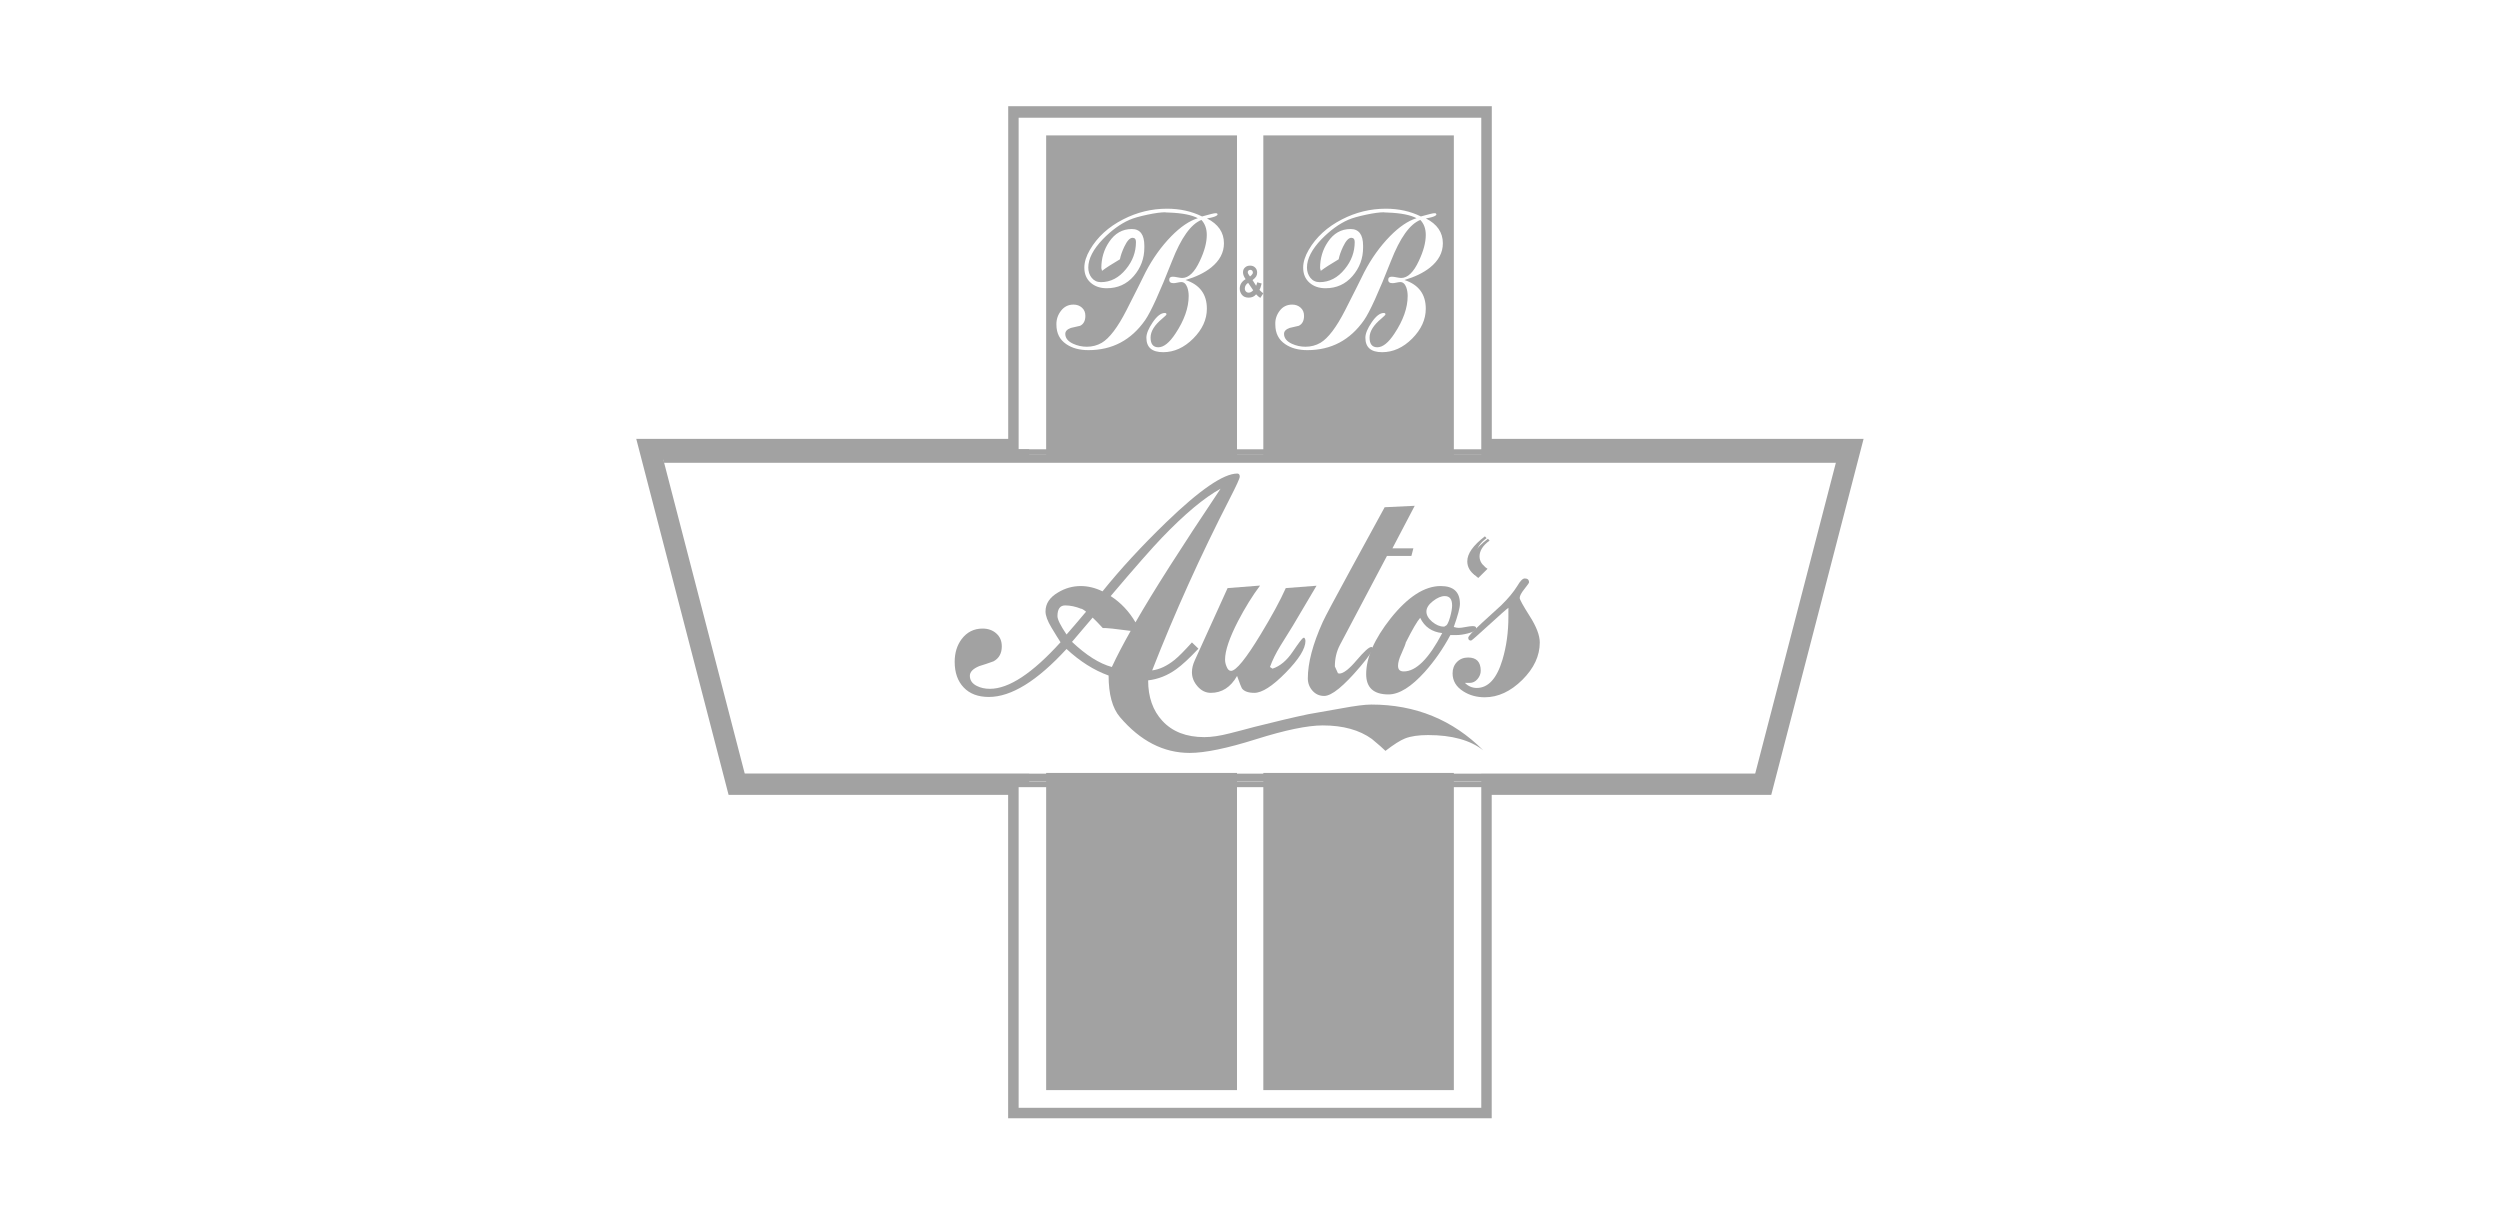 <?xml version="1.0" encoding="UTF-8"?>
<!-- Generator: Adobe Illustrator 28.1.0, SVG Export Plug-In . SVG Version: 6.00 Build 0)  -->
<svg xmlns="http://www.w3.org/2000/svg" xmlns:xlink="http://www.w3.org/1999/xlink" version="1.1" id="Laag_1" x="0px" y="0px" viewBox="0 0 316.23 154.88" style="enable-background:new 0 0 316.23 154.88;" xml:space="preserve">
<style type="text/css">
	.st0{fill:#A2A2A2;}
	.st1{fill:none;}
</style>
<g>
	<g>
		<rect x="132.33" y="97.77" class="st0" width="24.14" height="40.12"></rect>
		<path class="st0" d="M156.47,58.44V17.13h-24.14v41.31H156.47z M134.21,39.31c0.4-0.52,0.92-0.78,1.58-0.78    c0.43,0,0.78,0.13,1.07,0.39c0.29,0.26,0.43,0.6,0.43,1.03c0,0.62-0.22,1.04-0.66,1.26c-0.73,0.17-1.12,0.26-1.17,0.27    c-0.47,0.17-0.71,0.42-0.71,0.75c0,0.53,0.33,0.95,1.01,1.26c0.53,0.24,1.1,0.37,1.71,0.37c0.7,0,1.33-0.17,1.9-0.5    c0.97-0.58,2.01-1.95,3.11-4.1c1.1-2.16,1.91-3.77,2.44-4.86c0.9-1.72,1.98-3.23,3.24-4.52c1.17-1.19,2.29-1.95,3.36-2.28    c-0.78-0.41-1.97-0.65-3.59-0.71c-0.2,0-0.35-0.01-0.46-0.02c-0.11-0.02-0.12-0.02-0.05-0.02c-0.55,0-1.31,0.1-2.3,0.31    c-0.98,0.21-1.73,0.42-2.25,0.65c-1.14,0.5-2.26,1.32-3.36,2.44c-1.23,1.28-1.85,2.48-1.85,3.59c0,0.5,0.14,0.94,0.43,1.3    c0.29,0.36,0.68,0.55,1.16,0.55c1.23,0,2.29-0.55,3.18-1.65c0.84-1.02,1.26-2.16,1.26-3.43c0-0.35-0.14-0.53-0.43-0.53    c-0.34,0-0.69,0.38-1.05,1.14c-0.27,0.58-0.46,1.1-0.55,1.58c-1.04,0.61-1.79,1.1-2.26,1.46c-0.03-0.12-0.06-0.24-0.09-0.34    c0-1.25,0.33-2.35,0.98-3.31c0.73-1.1,1.69-1.64,2.88-1.64c1.05,0,1.58,0.71,1.58,2.12v0.23c0,1.37-0.45,2.57-1.34,3.6    c-0.89,1.03-2.03,1.54-3.42,1.54c-0.82,0-1.5-0.23-2.03-0.7c-0.53-0.47-0.8-1.1-0.8-1.91c0-0.7,0.24-1.46,0.71-2.26    c0.94-1.61,2.34-2.89,4.2-3.84c1.75-0.9,3.6-1.35,5.55-1.35c1.64,0,3.12,0.33,4.43,0.98c0.96-0.27,1.52-0.41,1.69-0.41    c0.06,0,0.13,0.01,0.21,0.02l0.07,0.14c-0.03,0.12-0.23,0.24-0.59,0.34c-0.15,0.05-0.4,0.1-0.76,0.16    c1.43,0.72,2.15,1.77,2.15,3.15c0,1.17-0.54,2.19-1.62,3.06c-0.84,0.67-1.92,1.19-3.24,1.58c1.8,0.59,2.7,1.8,2.7,3.63    c0,1.37-0.58,2.63-1.73,3.78c-1.15,1.15-2.42,1.72-3.8,1.72c-1.42,0-2.12-0.61-2.12-1.83c0-0.52,0.27-1.17,0.8-1.95    c0.53-0.78,1.04-1.18,1.53-1.18c0.14,0,0.21,0.06,0.21,0.18c0,0.06-0.18,0.24-0.53,0.53c-0.99,0.82-1.48,1.62-1.48,2.4    c0,0.82,0.33,1.23,0.98,1.23c0.68,0,1.41-0.58,2.17-1.74c1.11-1.67,1.67-3.26,1.67-4.75c0-0.4-0.06-0.76-0.18-1.1    c-0.17-0.44-0.42-0.66-0.75-0.66c-0.11,0-0.27,0.02-0.49,0.07c-0.22,0.05-0.38,0.07-0.49,0.07c-0.36,0-0.55-0.14-0.55-0.43    c0-0.26,0.15-0.39,0.46-0.39c0.14,0,0.34,0.03,0.59,0.08c0.26,0.05,0.46,0.08,0.59,0.08c0.82,0,1.57-0.72,2.24-2.17    c0.58-1.23,0.87-2.32,0.87-3.27c0-0.79-0.23-1.42-0.68-1.9c-1.33,0.53-2.57,2.27-3.72,5.21c-1.55,3.96-2.69,6.45-3.4,7.47    c-1.77,2.53-4.16,3.79-7.17,3.79c-1.13,0-2.06-0.25-2.79-0.75c-0.84-0.56-1.26-1.39-1.26-2.47    C133.61,40.42,133.81,39.82,134.21,39.31z"></path>
	</g>
	<rect x="83.91" y="57.55" class="st0" width="149.86" height="0.99"></rect>
	<rect x="93.98" y="97.86" class="st0" width="128.26" height="0.99"></rect>
	<g>
		<path class="st0" d="M159.8,37.1l-0.38,0.58c-0.18-0.11-0.36-0.26-0.53-0.45c-0.13,0.15-0.27,0.26-0.42,0.32    c-0.15,0.06-0.32,0.1-0.51,0.1c-0.39,0-0.67-0.12-0.86-0.35c-0.19-0.24-0.28-0.5-0.28-0.79c0-0.5,0.24-0.9,0.74-1.2    c-0.22-0.31-0.33-0.6-0.33-0.86c0-0.25,0.08-0.46,0.25-0.61c0.16-0.16,0.38-0.24,0.65-0.24c0.26,0,0.48,0.08,0.64,0.25    c0.17,0.16,0.25,0.38,0.25,0.64c0,0.17-0.04,0.33-0.12,0.47c-0.08,0.14-0.24,0.3-0.46,0.47l0.45,0.72    c0.05-0.11,0.1-0.26,0.14-0.44l0.56,0.15c-0.09,0.38-0.18,0.65-0.28,0.81c0.07,0.08,0.16,0.16,0.27,0.26    C159.67,37.01,159.75,37.07,159.8,37.1z M157.88,35.78c-0.14,0.08-0.24,0.19-0.31,0.31c-0.07,0.12-0.11,0.25-0.11,0.38    c0,0.17,0.04,0.3,0.14,0.4c0.09,0.1,0.21,0.15,0.35,0.15c0.19,0,0.38-0.1,0.57-0.3L157.88,35.78z M158.12,34.97l0.17-0.15    c0.12-0.12,0.19-0.23,0.19-0.34c0-0.1-0.03-0.19-0.09-0.25c-0.06-0.06-0.14-0.1-0.24-0.1c-0.09,0-0.17,0.03-0.23,0.09    c-0.06,0.06-0.09,0.13-0.09,0.21c0,0.09,0.05,0.21,0.14,0.34L158.12,34.97z"></path>
	</g>
	<g>
		<path class="st0" d="M187.62,94.91c-1.64-1.29-3.97-1.93-6.97-1.93c-1.21,0-2.19,0.14-2.93,0.43c-0.6,0.24-1.42,0.76-2.47,1.57    c-0.31-0.31-0.88-0.81-1.71-1.5c-1.57-1.14-3.65-1.72-6.22-1.72c-1.93,0-4.73,0.58-8.42,1.74c-3.68,1.16-6.48,1.74-8.41,1.74    c-3.31,0-6.25-1.51-8.83-4.54c-0.95-1.12-1.43-2.87-1.43-5.25c-1.86-0.67-3.63-1.79-5.32-3.36c-3.72,4.05-6.99,6.07-9.83,6.07    c-1.36,0-2.42-0.4-3.18-1.2c-0.76-0.8-1.14-1.88-1.14-3.24c0-1.14,0.3-2.11,0.89-2.89c0.67-0.88,1.55-1.32,2.64-1.32    c0.69,0,1.27,0.2,1.73,0.61c0.46,0.4,0.7,0.95,0.7,1.64c0,0.88-0.35,1.51-1.04,1.89c-0.59,0.22-1.2,0.42-1.82,0.61    c-0.79,0.33-1.18,0.74-1.18,1.22c0,0.57,0.3,1,0.89,1.29c0.48,0.24,1.02,0.36,1.64,0.36c2.41,0,5.38-1.96,8.94-5.89    c-0.26-0.41-0.65-1.02-1.15-1.86c-0.5-0.83-0.75-1.51-0.75-2.04c0-0.98,0.52-1.77,1.57-2.39c0.9-0.55,1.87-0.82,2.89-0.82    c0.9,0,1.82,0.22,2.75,0.67c2.26-2.81,4.94-5.72,8.04-8.72c4.26-4.12,7.27-6.18,9-6.18c0.21,0,0.32,0.13,0.32,0.39    c0,0.22-0.42,1.13-1.25,2.75c-3.72,7.24-6.99,14.5-9.83,21.76c0.93-0.12,1.87-0.56,2.82-1.32c0.5-0.4,1.24-1.14,2.21-2.22    l0.82,0.79c-1.14,1.22-2.08,2.08-2.82,2.61c-1.1,0.79-2.27,1.25-3.54,1.4c0,2.12,0.6,3.82,1.79,5.11    c1.26,1.38,3.04,2.07,5.32,2.07c0.91,0,1.97-0.16,3.18-0.47c1.05-0.26,2.1-0.54,3.14-0.82c2.74-0.69,5.01-1.23,6.83-1.61    c0.78-0.14,2.2-0.39,4.25-0.75c1.67-0.31,2.91-0.47,3.72-0.47C179.05,89.12,183.76,91.05,187.62,94.91z M137.38,77.37    c-0.22-0.17-0.39-0.29-0.54-0.36h-0.07c-0.72-0.29-1.4-0.43-2.04-0.43c-0.64,0-0.97,0.45-0.97,1.36c0,0.41,0.38,1.18,1.15,2.32    C135.6,79.48,136.42,78.51,137.38,77.37z M143.02,79.8c-1.93-0.26-3.1-0.38-3.53-0.36c-0.48-0.52-0.9-0.96-1.28-1.32    c-0.98,1.16-1.85,2.19-2.61,3.07c1.79,1.69,3.46,2.75,5.04,3.18C141.27,83.01,142.07,81.49,143.02,79.8z M154.39,61.82    c-2.07,1.14-4.54,3.2-7.4,6.18c-1.24,1.29-3.41,3.75-6.5,7.4c1.29,0.83,2.33,1.94,3.14,3.32    C145.82,74.89,149.41,69.26,154.39,61.82z"></path>
		<path class="st0" d="M166.53,74.09l-3,5.07c-0.36,0.57-0.88,1.42-1.57,2.53c-0.57,0.93-1.01,1.82-1.32,2.68l0.32,0.21    c0.95-0.31,1.8-1.02,2.55-2.13c0.75-1.11,1.2-1.7,1.34-1.77h0.14c0.1,0.12,0.14,0.25,0.14,0.39c0,0.98-0.83,2.32-2.5,4.02    c-1.67,1.7-2.99,2.55-3.97,2.55c-0.76,0-1.29-0.19-1.57-0.57c-0.07-0.1-0.27-0.62-0.61-1.57c-0.81,1.43-1.92,2.14-3.32,2.14    c-0.64,0-1.2-0.27-1.68-0.82c-0.48-0.55-0.71-1.14-0.71-1.79c0-0.48,0.12-0.98,0.36-1.5l4.15-9.14l4.11-0.32    c-0.95,1.26-1.88,2.76-2.79,4.5c-1.09,2.12-1.64,3.74-1.64,4.86c0,0.29,0.06,0.57,0.18,0.86c0.14,0.38,0.33,0.57,0.57,0.57    c0.64,0,1.89-1.54,3.75-4.61c1.4-2.31,2.47-4.26,3.18-5.86L166.53,74.09z"></path>
		<path class="st0" d="M178.95,63.98l-2.82,5.38h2.65l-0.25,0.96h-3.09l-5.95,11.26c-0.43,0.81-0.64,1.72-0.64,2.72l0.39,0.86    c0.09,0.02,0.15,0.04,0.18,0.04c0.5,0,1.23-0.56,2.18-1.68c0.95-1.12,1.57-1.68,1.86-1.68c0.12,0,0.18,0.06,0.18,0.18    c0,0.29-0.52,1.05-1.57,2.29c-2.1,2.48-3.62,3.72-4.57,3.72c-0.6,0-1.09-0.22-1.48-0.66c-0.39-0.44-0.59-0.96-0.59-1.55    c0-1.98,0.63-4.36,1.89-7.15c0.29-0.64,1.47-2.86,3.54-6.65l4.29-7.86L178.95,63.98z"></path>
		<path class="st0" d="M186.72,79.44c0,0.28-0.34,0.51-1.04,0.68c-0.55,0.14-1.02,0.21-1.43,0.21c-0.26,0-0.53,0-0.79,0    c-0.91,1.7-1.98,3.25-3.22,4.64c-1.72,1.91-3.25,2.87-4.61,2.87c-1.88,0-2.82-0.86-2.82-2.57c0-2.09,1.04-4.45,3.11-7.07    c2.17-2.71,4.27-4.07,6.32-4.07c1.62,0,2.43,0.75,2.43,2.25c0,0.5-0.26,1.47-0.78,2.93c0.24,0.07,0.45,0.11,0.64,0.11    c0.19,0,0.48-0.03,0.86-0.11c0.38-0.07,0.67-0.11,0.86-0.11C186.56,79.19,186.72,79.27,186.72,79.44z M182.43,80.08    c-1.31-0.14-2.24-0.79-2.79-1.93c-0.41,0.48-1,1.5-1.79,3.07v-0.04c-0.05,0.26-0.24,0.76-0.58,1.5c-0.29,0.62-0.43,1.13-0.43,1.54    c0,0.48,0.24,0.71,0.72,0.71C179.11,84.94,180.74,83.32,182.43,80.08z M183.68,76.58c0-0.79-0.31-1.18-0.93-1.18    c-0.45,0-0.95,0.21-1.5,0.64c-0.55,0.43-0.82,0.87-0.82,1.32c0,0.45,0.25,0.88,0.73,1.29c0.49,0.4,0.97,0.61,1.45,0.61    c0.05,0,0.11-0.01,0.18-0.04v-0.04c0.21,0,0.43-0.38,0.64-1.14C183.6,77.43,183.68,76.94,183.68,76.58z"></path>
		<path class="st0" d="M194.77,81.27c0,1.69-0.74,3.27-2.21,4.73c-1.48,1.46-3.06,2.2-4.75,2.2c-1.02,0-1.93-0.25-2.71-0.75    c-0.91-0.57-1.36-1.33-1.36-2.28c0-0.57,0.18-1.05,0.55-1.43c0.37-0.38,0.84-0.57,1.41-0.57c1.07,0,1.6,0.56,1.6,1.68    c0,0.38-0.14,0.73-0.41,1.05c-0.27,0.32-0.6,0.48-0.98,0.48c-0.24,0-0.44,0-0.61,0c0.43,0.43,0.93,0.64,1.5,0.64    c1.45,0,2.54-1.19,3.25-3.57c0.5-1.67,0.75-3.48,0.75-5.43v-1.14c-0.24,0.17-1.07,0.9-2.49,2.2c-1.42,1.3-2.16,1.95-2.23,1.95    c-0.24,0-0.36-0.12-0.36-0.36c0-0.19,0.6-0.83,1.79-1.93c0.79-0.71,1.58-1.44,2.39-2.18c0.88-0.86,1.56-1.68,2.04-2.46    c0.36-0.62,0.67-0.93,0.93-0.93c0.36,0,0.54,0.17,0.54,0.5c0,0.07-0.2,0.35-0.59,0.84c-0.39,0.49-0.59,0.86-0.59,1.13    c0,0.19,0.42,0.96,1.27,2.3C194.35,79.27,194.77,80.38,194.77,81.27z"></path>
	</g>
	<g>
		<path class="st0" d="M187.83,67.84l0.21,0.23c-0.85,0.62-1.27,1.28-1.27,2c0,0.61,0.34,1.14,1.01,1.57l-1.17,1.16    c-0.68-0.5-1.01-1.1-1.01-1.79C185.59,70.04,186.34,68.98,187.83,67.84"></path>
		<path class="st0" d="M188.21,68.15l0.21,0.23c-0.85,0.62-1.27,1.29-1.27,2c0,0.61,0.34,1.14,1.01,1.57l-1.17,1.16    c-0.68-0.5-1.01-1.1-1.01-1.79C185.97,70.35,186.71,69.29,188.21,68.15"></path>
	</g>
	<rect x="128.23" y="98.86" class="st0" width="60.18" height="0.71"></rect>
	<rect x="128.44" y="56.83" class="st0" width="60.18" height="0.71"></rect>
	<path class="st0" d="M188.7,55.51V13.43h-61.17v42.08H80.48l11.68,45.03h35.36v40.91h61.17v-40.91h35.36l11.68-45.03H188.7z    M222.01,97.89h-34.64v42.24h-27.43h-3.26h-27.83V99.21h1.33v-1.33H94.21L83.91,58.16h46.27v-1.33h-1.33V14.89h27.83h3.26h27.43   v43.27h44.95L222.01,97.89z"></path>
	<g>
		<rect x="159.8" y="97.77" class="st0" width="24.1" height="40.12"></rect>
		<path class="st0" d="M183.9,58.05V17.13h-24.1v40.92H183.9z M161.87,39.31c0.39-0.52,0.92-0.78,1.58-0.78    c0.43,0,0.78,0.13,1.07,0.39c0.29,0.26,0.43,0.6,0.43,1.03c0,0.62-0.22,1.04-0.66,1.26c-0.73,0.17-1.12,0.26-1.16,0.27    c-0.47,0.17-0.71,0.42-0.71,0.75c0,0.53,0.33,0.95,1,1.26c0.53,0.24,1.1,0.37,1.71,0.37c0.7,0,1.33-0.17,1.9-0.5    c0.97-0.58,2.01-1.95,3.11-4.1c1.1-2.16,1.91-3.77,2.44-4.86c0.9-1.72,1.98-3.23,3.24-4.52c1.17-1.19,2.29-1.95,3.36-2.28    c-0.78-0.41-1.97-0.65-3.59-0.71c-0.2,0-0.35-0.01-0.46-0.02c-0.11-0.02-0.12-0.02-0.05-0.02c-0.55,0-1.31,0.1-2.3,0.31    c-0.98,0.21-1.73,0.42-2.25,0.65c-1.14,0.5-2.26,1.32-3.36,2.44c-1.23,1.28-1.85,2.48-1.85,3.59c0,0.5,0.15,0.94,0.43,1.3    c0.29,0.36,0.68,0.55,1.17,0.55c1.23,0,2.29-0.55,3.18-1.65c0.84-1.02,1.26-2.16,1.26-3.43c0-0.35-0.15-0.53-0.43-0.53    c-0.34,0-0.69,0.38-1.05,1.14c-0.27,0.58-0.46,1.1-0.55,1.58c-1.03,0.61-1.79,1.1-2.26,1.46c-0.03-0.12-0.06-0.24-0.09-0.34    c0-1.25,0.33-2.35,0.98-3.31c0.73-1.1,1.69-1.64,2.88-1.64c1.05,0,1.58,0.71,1.58,2.12v0.23c0,1.37-0.45,2.57-1.34,3.6    c-0.89,1.03-2.03,1.54-3.41,1.54c-0.82,0-1.5-0.23-2.03-0.7c-0.53-0.47-0.8-1.1-0.8-1.91c0-0.7,0.24-1.46,0.71-2.26    c0.94-1.61,2.35-2.89,4.2-3.84c1.75-0.9,3.6-1.35,5.55-1.35c1.64,0,3.12,0.33,4.43,0.98c0.96-0.27,1.52-0.41,1.69-0.41    c0.06,0,0.13,0.01,0.21,0.02l0.07,0.14c-0.03,0.12-0.23,0.24-0.59,0.34c-0.15,0.05-0.4,0.1-0.75,0.16    c1.43,0.72,2.15,1.77,2.15,3.15c0,1.17-0.54,2.19-1.62,3.06c-0.84,0.67-1.92,1.19-3.24,1.58c1.8,0.59,2.7,1.8,2.7,3.63    c0,1.37-0.58,2.63-1.72,3.78c-1.15,1.15-2.42,1.72-3.8,1.72c-1.42,0-2.12-0.61-2.12-1.83c0-0.52,0.27-1.17,0.8-1.95    c0.53-0.78,1.04-1.18,1.53-1.18c0.14,0,0.21,0.06,0.21,0.18c0,0.06-0.18,0.24-0.52,0.53c-0.99,0.82-1.49,1.62-1.49,2.4    c0,0.82,0.33,1.23,0.98,1.23c0.69,0,1.41-0.58,2.17-1.74c1.11-1.67,1.67-3.26,1.67-4.75c0-0.4-0.06-0.76-0.18-1.1    c-0.17-0.44-0.42-0.66-0.75-0.66c-0.11,0-0.27,0.02-0.49,0.07c-0.22,0.05-0.38,0.07-0.49,0.07c-0.37,0-0.55-0.14-0.55-0.43    c0-0.26,0.15-0.39,0.46-0.39c0.14,0,0.34,0.03,0.59,0.08c0.26,0.05,0.46,0.08,0.59,0.08c0.82,0,1.57-0.72,2.24-2.17    c0.58-1.23,0.87-2.32,0.87-3.27c0-0.79-0.23-1.42-0.69-1.9c-1.33,0.53-2.57,2.27-3.72,5.21c-1.55,3.96-2.69,6.45-3.4,7.47    c-1.77,2.53-4.16,3.79-7.17,3.79c-1.13,0-2.06-0.25-2.79-0.75c-0.84-0.56-1.26-1.39-1.26-2.47    C161.28,40.42,161.48,39.82,161.87,39.31z"></path>
	</g>
</g>
</svg>
